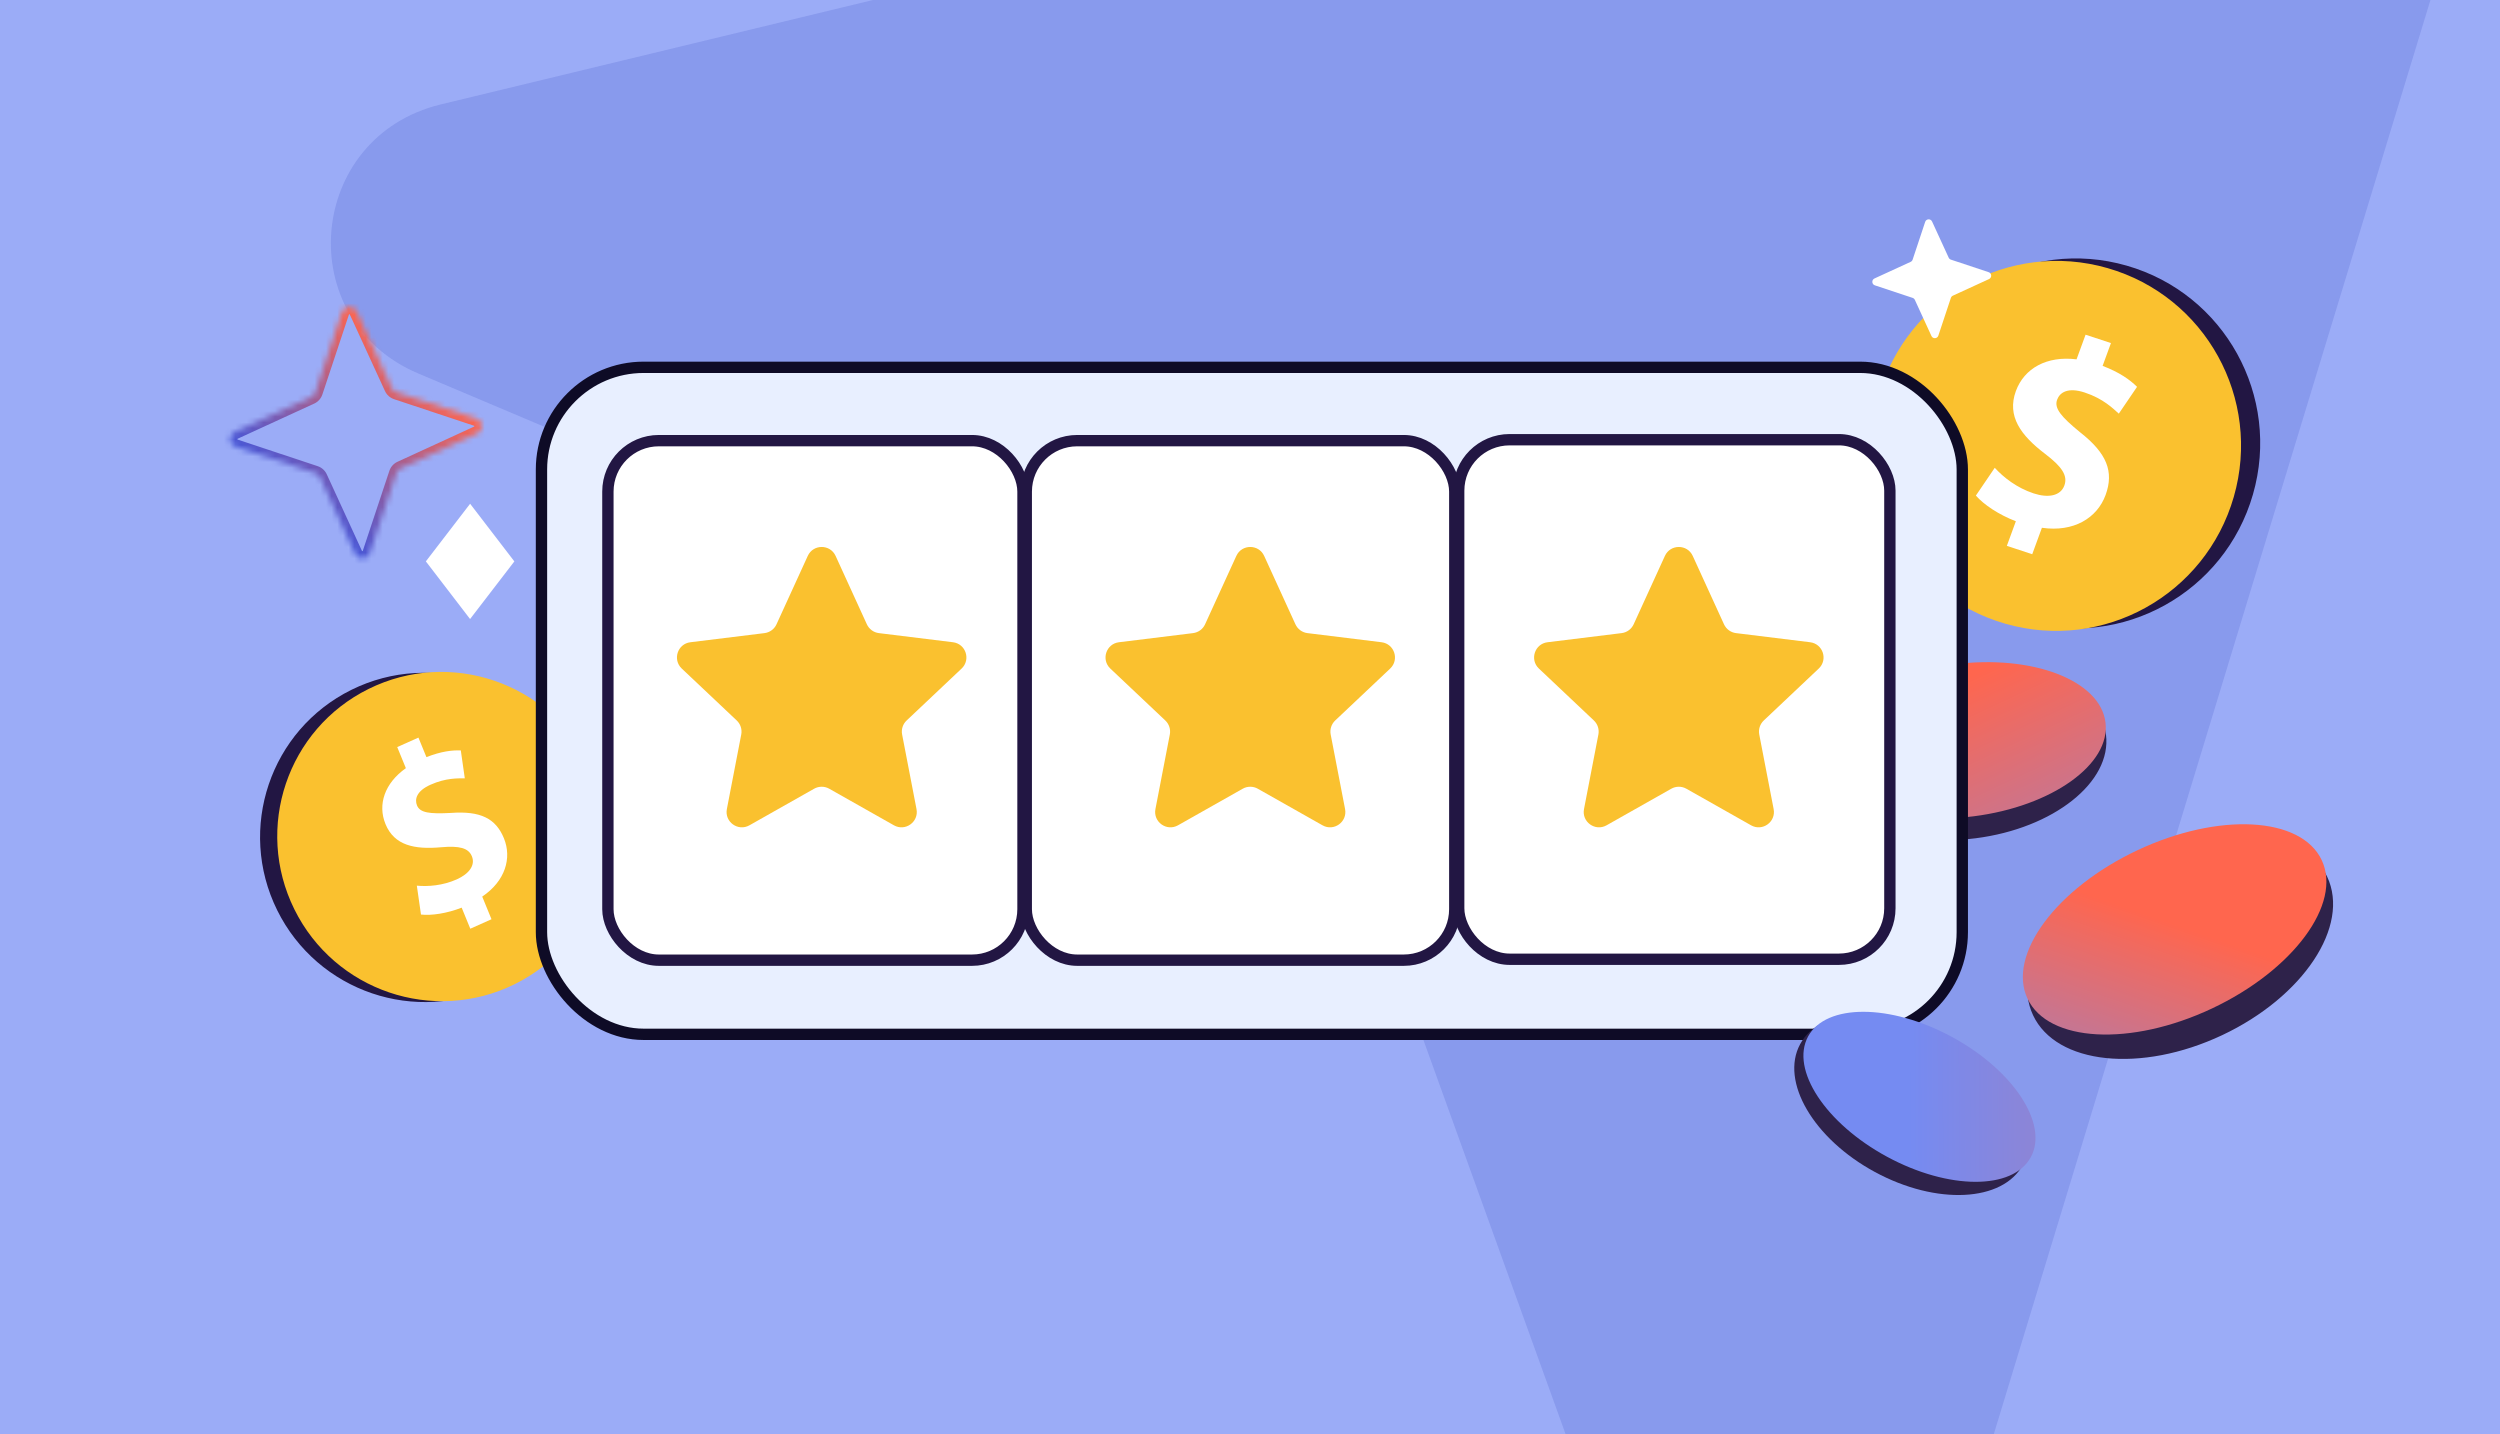 <svg width="441" height="253" viewBox="0 0 441 253" fill="none" xmlns="http://www.w3.org/2000/svg">
<rect x="0" y="0" width="441" height="253" fill="#808080" stroke="none"/>
<g clip-path="url(#clip0_10314_3600)">
<rect width="441" height="253" fill="#9BACF7"/>
<path opacity="0.2" d="M407.64 -61.281L77.747 18.422C54.042 24.175 51.308 56.422 73.851 65.911L222.838 128.897C229.352 131.737 234.194 136.84 236.673 143.478L291.396 295.198C299.461 317.97 332.295 317.081 339.216 294.004L437.73 -29.567C443.446 -48.059 426.672 -65.739 407.64 -61.281Z" fill="#3F52C5"/>
<path d="M87.756 173.769C73.406 180.859 56.008 174.945 48.897 160.561C41.786 146.176 47.654 128.768 62.005 121.678C76.355 114.589 93.752 120.502 100.864 134.887C107.975 149.271 102.107 166.68 87.756 173.769Z" fill="#221643"/>
<path d="M90.785 173.612C76.435 180.702 59.037 174.788 51.926 160.404C44.815 146.019 50.683 128.611 65.033 121.521C79.383 114.431 96.781 120.345 103.893 134.73C111.004 149.114 105.135 166.523 90.785 173.612Z" fill="#FAC12F"/>
<path d="M82.962 163.83L81.439 160.109C78.833 161.134 76.064 161.538 74.261 161.326L73.53 156.231C75.501 156.415 78.09 156.229 80.572 155.122C82.748 154.147 83.883 152.622 83.243 151.055C82.635 149.568 81.029 149.172 77.803 149.456C73.142 149.873 69.553 149.159 67.998 145.361C66.588 141.915 67.847 138.154 71.594 135.505L70.071 131.784L73.811 130.112L75.222 133.558C77.827 132.533 79.769 132.313 81.286 132.376L81.99 137.296C80.822 137.309 78.697 137.193 75.947 138.422C73.467 139.532 73.114 140.985 73.561 142.082C74.091 143.375 75.763 143.6 79.521 143.402C84.737 143.016 87.45 144.35 88.893 147.875C90.32 151.362 89.135 155.411 85.065 158.159L86.7 162.153L82.96 163.825L82.962 163.83Z" fill="white"/>
<path d="M357.104 109.588C374.385 114.557 392.434 104.543 397.418 87.221C402.402 69.899 392.434 51.83 375.154 46.861C357.874 41.892 339.825 51.907 334.84 69.228C329.856 86.55 339.824 104.62 357.104 109.588Z" fill="#221643"/>
<path d="M353.725 110.02C371.005 114.989 389.054 104.974 394.039 87.653C399.023 70.331 389.055 52.261 371.775 47.293C354.494 42.324 336.445 52.338 331.461 69.66C326.477 86.982 336.445 105.052 353.725 110.02Z" fill="#FAC12F"/>
<path d="M354.006 96.294L355.596 91.948C352.584 90.8 349.916 88.998 348.545 87.42L351.876 82.519C353.41 84.203 355.756 86.052 358.727 87.033C361.334 87.891 363.482 87.473 364.153 85.644C364.789 83.907 363.729 82.326 360.765 80.067C356.477 76.809 353.977 73.42 355.6 68.984C357.074 64.959 361.062 62.736 366.304 63.387L367.894 59.041L372.373 60.517L370.9 64.542C373.912 65.689 375.734 67.007 376.976 68.236L373.759 72.968C372.755 72.074 371.037 70.328 367.745 69.242C364.773 68.264 363.346 69.226 362.876 70.507C362.324 72.017 363.572 73.504 366.922 76.248C371.66 79.963 372.932 83.201 371.426 87.318C369.936 91.391 365.786 93.916 360.193 93.1L358.486 97.765L354.007 96.289L354.006 96.294Z" fill="white"/>
<path d="M371.023 129.652C371.524 133.598 369.348 137.584 365.254 140.836C361.169 144.081 355.238 146.536 348.426 147.4C341.614 148.264 335.257 147.368 330.49 145.245C325.715 143.118 322.612 139.802 322.111 135.855C321.61 131.909 323.787 127.923 327.88 124.671C331.965 121.426 337.896 118.971 344.708 118.107C351.52 117.243 357.877 118.139 362.644 120.262C367.419 122.389 370.522 125.705 371.023 129.652Z" fill="#2E224A" stroke="#2E224A" stroke-width="0.951"/>
<ellipse cx="25.128" cy="13.516" rx="25.128" ry="13.516" transform="matrix(0.992 -0.126 0.126 0.992 319.849 120.341)" fill="url(#paint0_linear_10314_3600)"/>
<path d="M410.081 154.854C412.031 158.989 411.064 164.108 407.762 169.091C404.466 174.066 398.884 178.829 391.787 182.173C384.69 185.518 377.463 186.79 371.527 186.166C365.581 185.54 361.017 183.028 359.067 178.892C357.117 174.757 358.084 169.638 361.386 164.655C364.682 159.68 370.263 154.917 377.36 151.573C384.457 148.229 391.685 146.956 397.621 147.581C403.566 148.206 408.131 150.718 410.081 154.854Z" fill="#2E224A" stroke="#2E224A" stroke-width="0.951"/>
<ellipse cx="28.673" cy="15.424" rx="28.673" ry="15.424" transform="matrix(0.905 -0.426 0.426 0.905 351.084 162.202)" fill="url(#paint1_linear_10314_3600)"/>
<rect x="95.516" y="64.794" width="250.631" height="117.661" rx="18.024" fill="#E8EFFF" stroke="#0E0B26" stroke-width="2"/>
<rect x="107.233" y="77.73" width="73.222" height="91.647" rx="8.987" fill="white" stroke="#221643" stroke-width="2"/>
<rect x="181.035" y="77.73" width="75.587" height="91.647" rx="8.987" fill="white" stroke="#221643" stroke-width="2"/>
<rect x="257.314" y="77.564" width="76.06" height="91.647" rx="8.987" fill="white" stroke="#221643" stroke-width="2"/>
<path d="M82.922 108.736L75.475 99.028L82.929 89.324L90.377 99.032L82.922 108.736Z" fill="white" stroke="white" stroke-width="0.563"/>
<mask id="path-17-inside-1_10314_3600" fill="white">
<path d="M69.916 69.18L84.03 73.867C85.213 74.26 85.313 75.903 84.171 76.434L70.656 82.641C70.313 82.796 70.047 83.094 69.921 83.462L65.232 97.572C64.838 98.754 63.195 98.855 62.664 97.713L56.456 84.202C56.301 83.859 56.003 83.593 55.635 83.467L41.521 78.78C40.338 78.386 40.238 76.743 41.38 76.212L54.895 70.006C55.238 69.851 55.504 69.553 55.63 69.185L60.319 55.075C60.713 53.892 62.356 53.792 62.887 54.933L69.095 68.445C69.25 68.787 69.548 69.054 69.916 69.18Z"/>
</mask>
<path d="M69.916 69.18L69.494 70.41L69.506 70.413L69.916 69.18ZM84.03 73.867L84.44 72.633L84.44 72.633L84.03 73.867ZM84.171 76.434L84.714 77.616L84.719 77.613L84.171 76.434ZM70.656 82.641L71.193 83.824L71.199 83.822L70.656 82.641ZM69.921 83.462L68.691 83.04L68.687 83.052L69.921 83.462ZM65.232 97.572L66.466 97.982L66.466 97.982L65.232 97.572ZM62.664 97.713L61.482 98.256L61.485 98.262L62.664 97.713ZM56.456 84.202L55.272 84.739L55.275 84.745L56.456 84.202ZM55.635 83.467L56.057 82.237L56.045 82.233L55.635 83.467ZM41.521 78.78L41.111 80.013L41.111 80.013L41.521 78.78ZM41.38 76.212L40.837 75.031L40.832 75.034L41.38 76.212ZM54.895 70.006L54.358 68.822L54.352 68.825L54.895 70.006ZM55.63 69.185L56.861 69.607L56.864 69.595L55.63 69.185ZM60.319 55.075L59.085 54.664L59.085 54.665L60.319 55.075ZM62.887 54.933L64.069 54.391L64.066 54.385L62.887 54.933ZM69.095 68.445L70.279 67.908L70.276 67.902L69.095 68.445ZM69.506 70.413L83.62 75.1L84.44 72.633L70.326 67.946L69.506 70.413ZM83.619 75.1C83.64 75.107 83.649 75.113 83.652 75.115C83.655 75.118 83.657 75.12 83.659 75.122C83.664 75.129 83.673 75.146 83.674 75.173C83.676 75.2 83.669 75.218 83.665 75.225C83.663 75.228 83.661 75.231 83.658 75.234C83.654 75.237 83.645 75.246 83.623 75.256L84.719 77.613C86.928 76.586 86.739 73.398 84.44 72.633L83.619 75.1ZM83.628 75.253L70.113 81.46L71.199 83.822L84.714 77.616L83.628 75.253ZM70.119 81.457C69.438 81.766 68.928 82.346 68.691 83.04L71.15 83.883C71.165 83.841 71.189 83.826 71.193 83.824L70.119 81.457ZM68.687 83.052L63.998 97.162L66.466 97.982L71.154 83.871L68.687 83.052ZM63.998 97.162C63.992 97.182 63.985 97.192 63.983 97.194C63.981 97.197 63.979 97.199 63.976 97.201C63.97 97.206 63.952 97.215 63.925 97.216C63.898 97.218 63.88 97.211 63.873 97.207C63.87 97.206 63.868 97.204 63.864 97.2C63.861 97.197 63.853 97.187 63.843 97.165L61.485 98.262C62.513 100.47 65.701 100.28 66.466 97.982L63.998 97.162ZM63.845 97.171L57.638 83.659L55.275 84.745L61.482 98.256L63.845 97.171ZM57.64 83.665C57.331 82.984 56.751 82.475 56.057 82.237L55.214 84.696C55.256 84.711 55.27 84.734 55.272 84.739L57.64 83.665ZM56.045 82.233L41.931 77.546L41.111 80.013L55.225 84.7L56.045 82.233ZM41.932 77.546C41.911 77.54 41.902 77.533 41.899 77.531C41.896 77.529 41.894 77.527 41.892 77.524C41.887 77.518 41.879 77.5 41.877 77.473C41.875 77.446 41.882 77.428 41.886 77.421C41.888 77.418 41.89 77.416 41.893 77.412C41.897 77.409 41.907 77.401 41.928 77.391L40.832 75.034C38.623 76.061 38.812 79.249 41.111 80.013L41.932 77.546ZM41.923 77.393L55.438 71.187L54.352 68.825L40.837 75.031L41.923 77.393ZM55.432 71.19C56.113 70.881 56.623 70.3 56.86 69.607L54.401 68.764C54.386 68.806 54.362 68.82 54.358 68.822L55.432 71.19ZM56.864 69.595L61.553 55.484L59.085 54.665L54.397 68.775L56.864 69.595ZM61.553 55.485C61.559 55.464 61.566 55.455 61.568 55.453C61.57 55.449 61.572 55.447 61.575 55.446C61.582 55.441 61.599 55.432 61.626 55.43C61.653 55.429 61.671 55.435 61.678 55.44C61.681 55.441 61.684 55.443 61.687 55.447C61.69 55.45 61.698 55.46 61.709 55.482L64.066 54.385C63.039 52.177 59.85 52.366 59.085 54.664L61.553 55.485ZM61.706 55.476L67.913 68.987L70.276 67.902L64.069 54.391L61.706 55.476ZM67.911 68.982C68.22 69.662 68.8 70.172 69.494 70.41L70.338 67.95C70.295 67.936 70.281 67.912 70.279 67.908L67.911 68.982Z" fill="url(#paint2_linear_10314_3600)" mask="url(#path-17-inside-1_10314_3600)"/>
<ellipse cx="22.352" cy="13.558" rx="22.352" ry="13.558" transform="matrix(0.879 0.476 -0.476 0.879 324 172.269)" fill="#2E224A"/>
<ellipse cx="22.352" cy="12.024" rx="22.352" ry="12.024" transform="matrix(0.879 0.476 -0.476 0.879 324.668 172.269)" fill="url(#paint3_linear_10314_3600)"/>
<path d="M344.135 45.799L350.801 48.013C351.359 48.199 351.407 48.975 350.867 49.225L344.484 52.157C344.322 52.23 344.196 52.371 344.137 52.544L341.923 59.209C341.737 59.767 340.96 59.815 340.71 59.276L337.778 52.894C337.704 52.732 337.564 52.606 337.39 52.547L330.724 50.333C330.165 50.147 330.118 49.371 330.657 49.121L337.04 46.189C337.202 46.116 337.328 45.975 337.388 45.802L339.602 39.137C339.788 38.579 340.564 38.531 340.815 39.071L343.747 45.452C343.82 45.614 343.961 45.74 344.135 45.799Z" fill="white"/>
<path d="M142.489 98.064C143.451 95.96 146.439 95.96 147.401 98.064L152.913 110.125C153.303 110.978 154.108 111.567 155.039 111.682L168.103 113.291C170.371 113.57 171.288 116.365 169.627 117.934L159.931 127.093C159.259 127.727 158.959 128.66 159.134 129.567L161.671 142.723C162.107 144.983 159.696 146.718 157.691 145.585L146.274 139.13C145.449 138.664 144.441 138.664 143.616 139.13L132.198 145.585C130.194 146.718 127.782 144.983 128.219 142.723L130.756 129.567C130.931 128.66 130.63 127.727 129.959 127.093L120.263 117.934C118.602 116.365 119.519 113.57 121.787 113.291L134.851 111.682C135.782 111.567 136.587 110.978 136.977 110.125L142.489 98.064Z" fill="#FAC12F"/>
<path d="M293.689 98.064C294.65 95.96 297.639 95.96 298.6 98.064L304.113 110.125C304.503 110.978 305.307 111.567 306.238 111.682L319.303 113.291C321.571 113.57 322.488 116.365 320.827 117.934L311.13 127.093C310.459 127.727 310.158 128.66 310.333 129.567L312.871 142.723C313.307 144.983 310.895 146.718 308.891 145.585L297.473 139.13C296.649 138.664 295.64 138.664 294.816 139.13L283.398 145.585C281.394 146.718 278.982 144.983 279.418 142.723L281.956 129.567C282.131 128.66 281.83 127.727 281.159 127.093L271.462 117.934C269.801 116.365 270.719 113.57 272.986 113.291L286.051 111.682C286.982 111.567 287.787 110.978 288.177 110.125L293.689 98.064Z" fill="#FAC12F"/>
<path d="M218.089 98.064C219.05 95.96 222.039 95.96 223 98.064L228.513 110.125C228.903 110.978 229.707 111.567 230.638 111.682L243.703 113.291C245.971 113.57 246.888 116.365 245.227 117.934L235.53 127.093C234.859 127.727 234.558 128.66 234.733 129.567L237.271 142.723C237.707 144.983 235.295 146.718 233.291 145.585L221.873 139.13C221.049 138.664 220.04 138.664 219.216 139.13L207.798 145.585C205.794 146.718 203.382 144.983 203.818 142.723L206.356 129.567C206.531 128.66 206.23 127.727 205.559 127.093L195.862 117.934C194.201 116.365 195.119 113.57 197.386 113.291L210.451 111.682C211.382 111.567 212.187 110.978 212.576 110.125L218.089 98.064Z" fill="#FAC12F"/>
</g>
<defs>
<linearGradient id="paint0_linear_10314_3600" x1="25.154" y1="-20.62" x2="53.44" y2="67.338" gradientUnits="userSpaceOnUse">
<stop offset="0.245" stop-color="#FF664E"/>
<stop offset="1" stop-color="#758BF2"/>
</linearGradient>
<linearGradient id="paint1_linear_10314_3600" x1="47.663" y1="-5.157" x2="-11.029" y2="54.867" gradientUnits="userSpaceOnUse">
<stop offset="0.323" stop-color="#FF664E"/>
<stop offset="1" stop-color="#758BF2"/>
</linearGradient>
<linearGradient id="paint2_linear_10314_3600" x1="73.537" y1="64.312" x2="52.02" y2="88.34" gradientUnits="userSpaceOnUse">
<stop stop-color="#FF664E"/>
<stop offset="1" stop-color="#4656D7"/>
</linearGradient>
<linearGradient id="paint3_linear_10314_3600" x1="134.752" y1="-54.557" x2="-8.35" y2="24.129" gradientUnits="userSpaceOnUse">
<stop stop-color="#FF664E"/>
<stop offset="0.812" stop-color="#758BF2"/>
</linearGradient>
<clipPath id="clip0_10314_3600">
<rect width="441" height="253" fill="white"/>
</clipPath>
</defs>
</svg>
